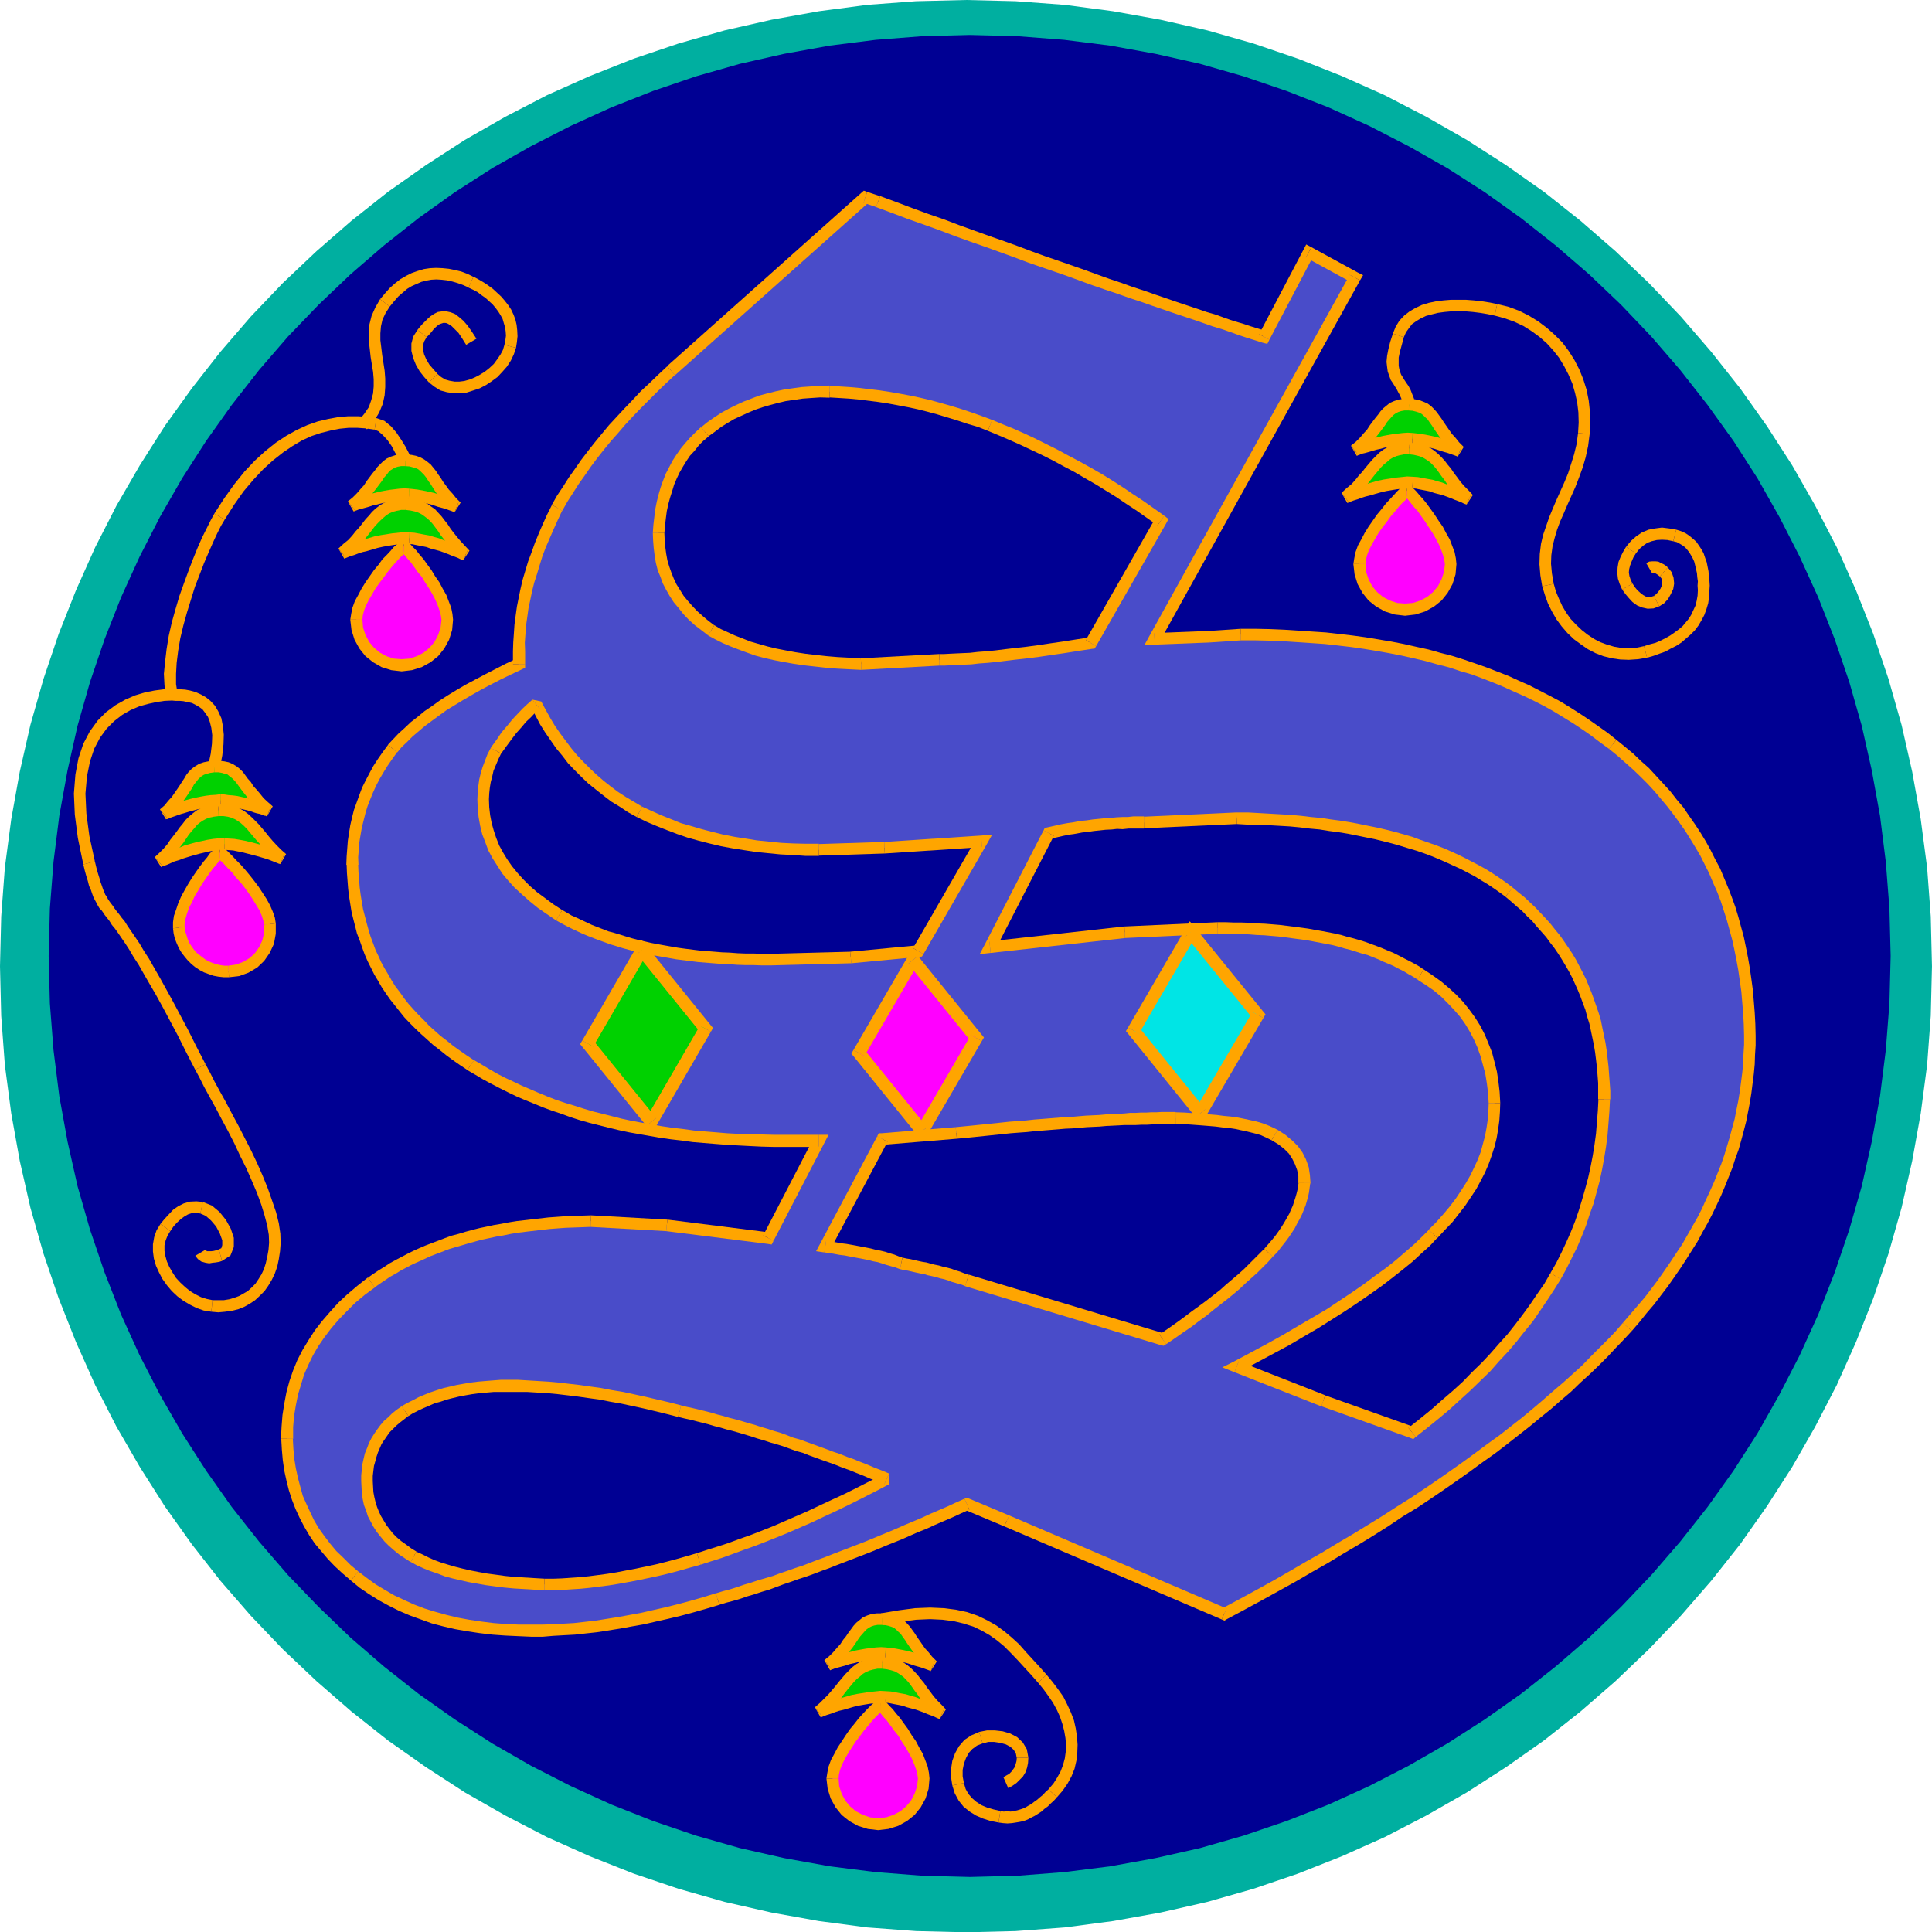 <svg xmlns="http://www.w3.org/2000/svg" width="6.354in" height="610.08" fill-rule="evenodd" stroke-linecap="round" preserveAspectRatio="none" viewBox="0 0 6354 6355"><style>.pen1{stroke:none}.brush3{fill:#000093}.brush4{fill:#f0f}.brush5{fill:orange}.brush6{fill:#00d100}</style><path d="m0 3178 4-164 12-161 21-159 28-156 35-154 43-151 50-148 57-144 63-141 70-137 77-133 82-129 89-124 94-120 100-116 105-110 111-105 115-100 120-95 125-88 128-83 133-76 137-71 141-63 144-57 148-50 151-43 154-35 156-28 159-21 161-12 164-4 163 4 162 12 159 21 156 28 154 35 151 43 147 50 144 57 141 63 137 71 133 76 129 83 125 88 120 95 115 100 110 105 105 110 100 116 95 120 88 124 83 129 76 133 71 137 63 141 57 144 50 148 43 151 35 154 28 156 21 159 12 161 4 164-4 163-12 162-21 159-28 156-35 154-43 151-50 147-57 144-63 141-71 137-76 133-83 129-88 125-95 120-100 115-105 110-110 105-115 100-120 95-125 88-129 83-133 76-137 71-141 63-144 57-147 50-151 43-154 35-156 28-159 21-162 12-163 4-164-4-161-12-159-21-156-28-154-35-151-43-148-50-144-57-141-63-137-71-133-76-128-83-125-88-120-95-115-100-111-105-105-110-100-115-94-120-89-125-82-129-77-133-70-137-63-141-57-144-50-147-43-151-35-154-28-156-21-159-12-162-4-163z" class="pen1" style="fill:#00afa0"/><path d="m160 3144 4-156 12-154 19-151 27-149 33-147 41-144 48-141 54-137 61-134 67-131 73-127 79-123 84-118 90-115 95-110 101-105 105-100 110-95 114-90 119-85 123-79 127-72 131-67 134-61 137-54 141-48 144-41 146-33 150-27 151-19 154-12 156-4 156 4 154 12 151 19 149 27 147 33 143 41 141 48 138 54 134 61 130 67 127 72 123 79 119 85 114 90 110 95 105 100 100 105 95 110 90 115 85 118 79 123 72 127 67 131 61 134 54 137 48 141 41 144 33 147 27 149 19 151 12 154 4 156-4 156-12 154-19 151-27 149-33 147-41 143-48 141-54 138-61 134-67 130-72 127-79 123-85 119-90 114-95 110-100 105-105 101-110 95-114 90-119 84-123 79-127 73-130 67-134 61-138 54-141 48-143 41-147 33-149 27-151 19-154 12-156 4-156-4-154-12-151-19-150-27-146-33-144-41-141-48-137-54-134-61-131-67-127-73-123-79-119-84-114-90-110-95-105-101-101-105-95-110-90-114-84-119-79-123-73-127-67-130-61-134-54-138-48-141-41-143-33-147-27-149-19-151-12-154-4-156z" class="pen1 brush3"/><path d="m4471 1855 2-16 4-18 7-19 10-19 11-20 12-20 14-20 14-19 14-18 14-17 13-15 12-13 11-11 8-8 6-6 4-2 3 2 6 5 8 8 9 11 11 13 13 15 12 17 13 18 13 20 13 19 11 20 11 20 8 20 7 19 4 18 2 16-3 30-9 28-14 26-18 22-22 18-26 14-28 9-30 3-30-3-28-9-26-14-22-18-18-22-14-26-9-28-3-30z" class="pen1 brush4"/><path fill-rule="nonzero" d="M4627 1595h-3l-13 6-8 7-8 8-11 12-12 13-14 15-14 18-15 18-14 20-14 20-13 21-11 21-11 20-8 22-4 20-3 19h40l1-13 4-16 6-16 9-18 11-19 11-19 14-20 14-18 13-18 14-16 12-15 12-13 11-10 8-8 4-5-5 2h-3v-38h-3z" class="pen1 brush5"/><path fill-rule="nonzero" d="m4790 1855-2-19-4-20-8-21-8-21-12-21-11-21-14-20-13-20-13-18-13-18-13-16-11-12-10-12-9-9-7-6-15-6v38l-9-2 5 4 7 7 8 10 11 14 13 14 11 16 13 18 13 20 12 18 11 19 10 19 8 19 6 17 4 16 2 13zm-169 170 34-4 32-10 29-16 25-20 20-25 16-29 10-32 3-34h-38l-3 26-8 24-12 23-16 19-19 16-23 12-24 8-26 2zm-170-170 4 34 10 32 16 29 20 25 25 20 29 16 32 10 34 4v-40l-26-2-24-8-23-12-19-16-16-19-12-23-8-24-2-26z" class="pen1 brush5"/><path d="M4646 1587h-17l-18 1-19 2-18 3-19 3-18 4-18 5-17 5-16 4-15 5-13 5-12 4-9 3-7 3-4 1-2 1 17-15 16-14 14-15 12-14 12-14 11-14 11-13 10-12 11-11 11-10 11-9 12-7 14-6 14-4 17-3h18l18 2 15 3 15 5 12 6 12 8 10 8 10 10 10 11 9 12 10 13 10 14 10 14 12 15 13 15 14 15 16 16-1-1-4-1-6-3-7-3-10-4-11-4-12-5-13-5-15-5-15-5-15-4-15-5-16-3-16-3-15-3-14-1z" class="pen1 brush6"/><path fill-rule="nonzero" d="m4412 1621 19 33h1l5-2 7-3 8-3 13-4 13-5 13-4 16-4 17-5 18-5 17-4 18-3 18-3 18-2h17l15-1 2-38-19-1-19 2-20 2-18 3-20 3-19 4-18 5-17 5-16 4-17 6-13 5-11 4-10 3-7 3h-3l-3 2 19 33z" class="pen1 brush5"/><path fill-rule="nonzero" d="M4636 1456h-21l-19 3-17 5-16 7-14 8-13 10-11 11-12 12-11 13-11 13-11 14-12 13-11 14-13 14-16 13-16 15 24 30 18-15 16-15 15-16 13-14 12-15 11-14 11-13 9-11 10-10 11-9 9-8 10-6 12-5 11-3 15-3h15z" class="pen1 brush5"/><path fill-rule="nonzero" d="m4823 1660 21-32-15-16-14-14-12-14-11-15-10-13-10-15-11-13-9-12-11-12-11-11-12-10-13-9-15-7-17-6-17-3-20-2-2 38 16 2 13 3 13 4 9 5 11 7 8 6 9 9 9 10 9 12 9 13 10 13 10 15 13 15 14 16 14 16 17 16 21-32z" class="pen1 brush5"/><path fill-rule="nonzero" d="m4645 1606 12 1 14 3 16 3 15 3 14 5 15 4 15 4 14 5 13 5 12 5 11 4 10 4 6 3 7 3 4 1v1l16-36-2-1-4-1-5-3-8-3-10-4-11-4-12-5-13-5-16-5-15-6-15-4-16-5-17-3-16-3-16-3-16-1z" class="pen1 brush5"/><path d="M4645 1443h-30l-16 2-16 2-16 3-16 3-15 4-14 3-14 4-13 4-11 3-10 3-8 3-6 2-4 2h-1l17-14 15-15 13-14 11-13 10-14 9-12 9-12 8-11 8-10 8-9 9-8 9-7 11-5 12-4 14-2h16l15 1 14 3 11 4 11 5 9 7 8 8 8 8 7 10 8 11 7 11 9 13 9 13 10 14 12 14 13 15 16 16-4-2-12-4-17-6-21-7-25-8-26-6-26-5-25-3z" class="pen1 brush6"/><path fill-rule="nonzero" d="m4443 1466 19 33h1l4-2 6-2 7-3 9-2 11-3 13-4 14-4 14-3 14-4 16-3 15-3 15-2 15-2 14 1 14-1 2-38-16-1-16 1-17 2-17 2-17 3-16 3-16 4-14 3-14 4-13 4-11 3-11 4-9 3-6 2-4 2h-1l19 33z" class="pen1 brush5"/><path fill-rule="nonzero" d="M4635 1312h-18l-17 2-15 5-14 6-11 9-11 9-9 10-8 11-9 11-9 12-9 12-9 14-11 12-12 14-14 14-16 13 24 30 18-15 16-16 14-14 11-14 11-14 9-12 9-12 7-11 8-9 7-8 7-7 7-5 8-4 9-3 11-2h14z" class="pen1 brush5"/><path fill-rule="nonzero" d="m4794 1502 20-32-15-15-12-15-12-13-9-13-9-13-9-13-7-11-8-11-8-11-9-10-9-9-12-9-14-6-13-5-16-3-17-1-2 38 13 1 12 3 9 3 8 4 6 5 7 7 7 6 6 9 8 11 7 11 9 13 9 13 11 15 12 15 14 15 17 17 20-32z" class="pen1 brush5"/><path fill-rule="nonzero" d="m4644 1462 23 3 25 5 25 6 24 8 21 6 17 6 11 4 4 2 14-36-4-2-13-4-17-6-21-8-26-8-27-6-27-5-27-3zM1250 984l-16 28-12 27-7 28-2 27v27l3 26 3 27 4 25 4 24 2 24v24l-2 23-6 22-8 23-15 22-19 23 28 28 23-27 17-28 12-29 6-28 2-27v-28l-2-26-4-26-4-25-3-25-3-24v-23l2-23 5-22 10-21 14-22z" class="pen1 brush5"/><path fill-rule="nonzero" d="m1557 910 1 1-20-10-21-8-21-5-20-4-20-2-21-1-21 1-20 3-20 6-20 7-18 9-19 11-18 14-17 15-16 18-16 19 32 24 14-17 14-16 15-13 14-12 15-9 16-7 16-7 16-4 16-3 17-1 17 1 18 2 18 4 17 5 17 6 18 8 1 1z" class="pen1 brush5"/><path fill-rule="nonzero" d="m1697 1144 3-19 2-19-1-20-2-18-4-17-6-16-8-17-10-15-11-14-12-14-13-12-14-13-15-11-15-10-17-10-17-9-16 36 15 7 15 8 13 10 13 9 12 11 11 10 10 12 9 12 8 13 6 11 4 14 4 13 2 14 1 14-2 15-3 15z" class="pen1 brush5"/><path fill-rule="nonzero" d="m1411 1258 18 14 19 12 22 6 21 3h22l22-2 22-7 21-7 21-11 18-12 19-14 16-17 15-17 13-20 10-21 7-21-38-10-5 17-8 15-11 16-11 15-14 13-15 12-16 10-17 9-17 7-18 5-16 2h-16l-17-3-14-4-13-8-12-10z" class="pen1 brush5"/><path fill-rule="nonzero" d="m1373 1085-14 22-6 23v24l6 24 9 22 12 21 15 19 16 18 28-28-14-16-13-15-10-17-7-16-4-16v-14l4-13 8-14z" class="pen1 brush5"/><path fill-rule="nonzero" d="m1567 1114-15-23-14-20-14-16-14-12-13-10-15-6-14-3h-14l-14 2-12 6-12 8-9 8-9 9-9 9-8 9-8 10 30 24 8-8 8-9 7-9 7-7 7-6 6-4 6-2 6-2h6l6 1 7 4 9 6 10 10 12 12 12 18 13 21z" class="pen1 brush5"/><path d="M588 3051v-16l3-18 6-19 7-20 10-21 10-20 12-20 12-20 13-19 12-17 12-16 11-13 9-12 8-8 6-6 4-2 3 2 6 5 9 8 10 10 12 13 14 14 14 17 15 17 15 19 14 19 13 20 12 19 11 19 8 19 6 18 3 16v30l-6 29-12 26-16 23-20 19-25 15-27 10-30 4h-15l-16-2-14-3-15-5-13-5-13-7-13-9-11-9-11-10-9-11-9-12-8-13-6-14-5-14-4-15-2-15z" class="pen1 brush4"/><path fill-rule="nonzero" d="M723 2785h-3l-13 6-8 7-9 9-9 13-11 13-13 17-12 17-13 19-13 21-12 21-11 20-10 23-7 21-7 20-3 21v20l38-4v-12l3-15 5-18 7-19 10-19 9-20 12-19 11-19 13-19 12-17 11-15 11-13 9-11 7-7 4-5-5 2h-3z" class="pen1 brush5"/><path fill-rule="nonzero" d="m907 3037-3-19-7-20-9-21-11-20-13-20-13-20-15-20-15-19-15-18-15-17-14-14-12-13-11-11-9-9-7-5-15-6v38l-9-2 5 5 9 7 9 9 12 13 14 14 13 17 15 16 15 19 13 18 13 20 11 18 11 18 7 17 5 16 3 13z" class="pen1 brush5"/><path fill-rule="nonzero" d="m753 3214 34-4 30-11 29-17 23-22 18-26 14-30 6-33v-34l-38 4v26l-6 25-10 22-14 20-17 16-21 13-24 9-26 4z" class="pen1 brush5"/><path fill-rule="nonzero" d="m569 3053 2 17 4 17 6 15 7 16 9 15 10 13 10 12 12 12 12 10 15 10 15 8 14 5 17 6 16 3 18 2h17l-2-38h-13l-14-2-12-3-13-4-12-5-11-6-11-8-10-8-10-8-8-10-8-11-7-11-5-12-4-13-4-13-2-13z" class="pen1 brush5"/><path d="M739 2776h-17l-18 2-18 3-18 4-18 4-18 5-18 5-16 6-16 5-15 5-12 5-11 5-10 4-6 2-5 2-1 1 16-15 14-15 13-15 11-15 11-14 10-14 9-13 10-12 9-11 10-11 11-9 11-8 13-7 14-5 16-3 18-2h18l17 2 14 4 14 6 12 7 11 8 11 10 11 11 10 11 11 13 11 13 12 14 12 15 14 15 16 15 17 15-1-1-4-1-6-2-8-3-10-4-11-4-13-4-13-5-15-4-15-4-16-4-16-4-16-3-16-3-15-1-15-1z" class="pen1 brush6"/><path fill-rule="nonzero" d="m509 2819 21 33 2-2 3-1 6-2 11-4 11-5 11-5 14-4 16-6 16-5 17-5 18-5 17-4 18-4 17-3 16-2 16 1v-40l-18 1-20 2-19 3-18 4-19 4-18 5-19 5-16 7-16 4-16 6-13 5-11 5-9 4-6 2-7 3 21 33z" class="pen1 brush5"/><path fill-rule="nonzero" d="m717 2646-20 2-18 3-17 6-15 8-13 10-12 10-12 12-9 12-10 12-10 14-10 13-11 14-10 15-12 14-14 14-15 14 26 30 17-16 14-16 14-16 12-15 11-14 10-15 8-12 10-12 9-10 8-10 10-8 9-6 11-6 11-4 14-3 16-2z" class="pen1 brush5"/><path fill-rule="nonzero" d="m922 2842 19-33-16-14-15-15-13-14-12-14-12-15-11-13-11-13-11-11-12-12-12-11-12-9-14-8-16-7-17-5-20-2h-20l2 38h16l14 2 11 3 12 5 10 6 10 7 10 9 10 10 9 11 11 13 11 13 12 13 12 16 15 16 17 15 18 16 19-33z" class="pen1 brush5"/><path fill-rule="nonzero" d="M739 2796v-1l14 1 14 1 14 3 16 3 15 4 16 4 15 4 14 4 13 4 13 4 10 4 10 4 8 3 7 3h3l1 1 14-36-1-1-5-2-5-1-8-3-10-4-12-4-13-4-13-6-16-4-15-4-16-4-17-4-16-3-18-3-16-1-16-1v-1z" class="pen1 brush5"/><path d="m725 2632-14 1-16 1-15 2-16 3-15 3-16 4-15 4-14 4-14 5-12 4-11 4-9 3-8 3-6 2-4 1-1 1 16-15 13-15 12-14 10-14 9-13 8-12 8-12 7-12 7-10 7-9 8-8 9-7 10-6 12-4 13-3 16-2h16l14 2 12 3 11 4 10 7 9 7 8 8 8 10 8 11 9 11 9 13 11 13 11 13 13 15 15 14 17 15h-1l-3-2-5-1-7-2-8-3-10-3-10-3-12-4-12-3-13-3-14-3-13-3-13-2-14-1-13-2h-12z" class="pen1 brush6"/><path fill-rule="nonzero" d="m526 2662 20 33 1-1h3l7-3 7-3 9-3 11-4 12-4 14-4 13-4 15-4 15-4 15-3 15-3 14-2 15-1h13v-40l-15 2-17 1-16 2-17 3-15 3-17 4-15 4-15 4-14 6-12 4-11 4-9 3-9 3-5 1-5 2-1 1 20 33z" class="pen1 brush5"/><path fill-rule="nonzero" d="m703 2502-18 2-15 3-15 5-13 8-11 8-10 10-8 10-7 12-8 12-7 11-8 12-9 13-9 13-12 13-12 15-15 13 26 30 17-17 14-15 12-15 11-15 9-13 8-12 9-13 6-12 7-8 6-8 6-6 7-6 7-4 9-3 11-3 14-2z" class="pen1 brush5"/><path fill-rule="nonzero" d="m878 2685 19-33-16-14-14-13-12-15-11-13-11-12-8-13-10-11-8-11-8-11-10-10-10-8-13-8-14-6-14-3-17-2h-18l2 38h14l11 2 10 3 8 2 7 6 8 6 6 6 8 9 8 11 8 11 10 13 11 14 11 13 14 15 16 15 18 16 19-33z" class="pen1 brush5"/><path fill-rule="nonzero" d="m725 2652 10-1 13 2 14 1 11 2 13 3 14 3 13 3 11 3 11 4 10 3 10 2 8 3 8 3h3l1 1 3 1 14-36 1 1-5-3-7-2-6-1-8-3-10-4-10-3-13-4-13-3-13-3-14-3-13-3-15-2-14-1-13-2-14-1z" class="pen1 brush5"/><path d="m1172 2038 2-16 4-18 7-19 10-19 11-20 12-20 14-20 14-19 14-18 13-17 14-15 12-13 10-11 9-8 6-6 4-2 3 2 5 5 8 8 10 11 11 13 12 15 12 17 14 18 12 20 13 19 11 20 11 20 8 20 7 19 4 18 2 16-3 30-9 28-14 26-18 22-22 18-26 14-28 9-30 3-30-3-28-9-25-14-22-18-18-22-14-26-9-28-3-30z" class="pen1 brush4"/><path fill-rule="nonzero" d="M1328 1778h-3l-13 6-7 7-10 8-10 12-12 13-15 15-13 18-15 18-14 20-14 20-13 21-11 21-11 20-8 22-4 20-3 19h40l1-13 4-16 6-16 9-18 11-19 11-19 14-20 14-18 13-18 13-16 13-15 12-13 10-10 8-8 5-5-5 2h-3z" class="pen1 brush5"/><path fill-rule="nonzero" d="m1490 2038-2-19-4-20-8-21-8-21-12-21-11-21-14-20-12-20-14-19-12-17-13-15-11-14-11-11-8-9-6-6-16-6v38l-10-2 4 4 8 7 9 11 11 12 11 15 12 17 14 17 12 20 12 18 11 19 10 19 8 19 6 17 4 16 2 13zm-169 170 34-4 32-10 29-16 25-20 20-25 16-29 10-32 3-34h-38l-3 26-8 24-12 23-16 19-19 16-23 12-24 8-26 2zm-169-170 4 34 10 32 16 29 20 25 25 20 28 16 32 10 34 4v-40l-26-2-24-8-22-12-19-16-16-19-12-23-8-24-2-26z" class="pen1 brush5"/><path d="M1346 1770h-17l-18 1-18 2-19 3-18 3-19 4-17 5-17 5-17 4-14 5-13 5-12 4-9 3-7 3-4 1-2 1 17-15 16-14 14-15 12-14 12-14 11-14 10-13 11-12 10-11 11-10 11-9 12-7 14-6 14-4 17-3h18l18 2 16 3 14 5 13 6 11 8 11 8 10 10 10 11 9 12 10 13 9 14 11 14 12 15 12 15 14 15 16 16-1-1-4-1-6-3-7-3-10-4-11-4-12-5-13-5-15-5-15-5-15-4-15-5-16-3-16-3-15-3-14-1z" class="pen1 brush6"/><path fill-rule="nonzero" d="m1113 1804 19 33h1l5-2 7-3 8-3 13-4 13-5 12-4 17-4 17-5 17-5 18-4 17-3 19-3 17-2h17l15-1 2-38-19-1-19 2-19 2-19 3-19 3-20 4-17 5-17 5-17 4-16 6-13 5-11 4-10 3-7 3h-3l-3 2 19 33z" class="pen1 brush5"/><path fill-rule="nonzero" d="M1336 1639h-21l-19 3-17 5-16 7-14 8-13 10-12 11-10 12-12 13-10 13-11 14-12 13-11 14-13 14-16 13-16 15 24 30 18-15 16-15 15-16 13-14 12-15 11-14 10-13 10-11 10-10 10-9 9-8 10-6 12-5 11-3 15-3h15z" class="pen1 brush5"/><path fill-rule="nonzero" d="m1523 1843 21-32-15-16-13-14-12-14-12-15-10-13-9-14-11-14-9-12-11-12-11-12-13-9-12-9-16-7-16-6-18-3-20-2-2 38 16 2 14 3 12 4 10 5 10 7 9 7 9 8 9 10 9 12 9 12 9 14 12 15 12 15 12 16 15 16 17 16 21-32z" class="pen1 brush5"/><path fill-rule="nonzero" d="m1345 1789 12 1 14 3 16 3 15 3 14 5 15 4 15 4 14 5 13 5 12 5 11 4 10 4 6 3 7 3 4 1v1l16-36-2-1-4-1-5-3-8-3-10-4-11-4-12-5-13-5-16-5-15-6-15-4-16-5-17-3-16-3-16-3-16-1z" class="pen1 brush5"/><path d="M1345 1626h-30l-15 2-16 2-16 3-16 3-15 4-15 3-13 4-13 4-11 3-10 3-8 3-6 2-4 2h-1l17-14 15-15 13-14 11-13 10-14 9-12 9-12 8-11 8-10 8-9 8-8 10-7 10-5 12-4 14-2h16l16 1 13 3 12 4 10 5 9 7 9 8 7 8 8 10 7 11 8 11 8 13 9 13 11 14 12 14 13 15 16 16-4-2-12-4-17-6-22-7-25-8-26-6-26-5-25-3z" class="pen1 brush6"/><path fill-rule="nonzero" d="m1144 1649 19 33h1l4-2 6-2 7-3 9-2 11-3 14-4 12-4 14-3 15-4 16-3 15-3 15-2 14-2 15 1 13-1 2-38-15-1-17 1-16 2-17 2-17 3-16 3-15 4-16 3-14 4-12 4-11 3-11 4-9 3-6 2-4 2h-1l19 33z" class="pen1 brush5"/><path fill-rule="nonzero" d="M1335 1495h-18l-17 2-15 5-13 6-12 9-10 10-9 9-8 11-9 11-9 12-9 12-9 14-11 12-12 14-14 14-16 13 24 30 18-15 16-16 14-14 11-14 11-14 9-12 9-12 7-11 8-9 7-9 6-6 8-5 7-4 9-3 11-2h14z" class="pen1 brush5"/><path fill-rule="nonzero" d="m1495 1685 20-32-15-15-12-15-12-13-10-14-9-12-8-13-8-11-7-11-9-11-8-10-11-9-11-8-13-7-14-5-15-3-18-1-2 38 14 1 11 3 10 3 7 3 7 6 7 7 6 6 7 9 7 11 8 11 8 13 9 14 12 14 12 15 14 15 17 17 20-32z" class="pen1 brush5"/><path fill-rule="nonzero" d="m1344 1645 23 3 25 5 25 6 24 8 22 6 17 6 11 4 4 2 14-36-4-2-13-4-17-6-22-8-26-8-27-6-27-5-27-3zm-779 659h1l11 1h14l12 1 14 3 14 3 12 6 12 7 11 8 9 12 9 13 6 16 5 20 3 24-1 28-4 33-8 37 38 10 8-41 4-37 1-32-3-28-5-26-10-22-11-19-15-16-15-12-16-9-18-8-18-5-16-3-16-1-14-2-15 1h1z" class="pen1 brush5"/><path fill-rule="nonzero" d="m312 2833-18-83-10-75-3-65 5-57 10-49 14-42 19-36 22-30 24-24 27-21 28-16 28-12 29-8 27-6 27-4 24-1v-38l-28 1-29 4-31 6-33 10-32 14-32 18-31 23-28 28-26 36-21 40-16 48-10 53-5 63 3 69 10 77 18 87z" class="pen1 brush5"/><path fill-rule="nonzero" d="m676 3500-30-58-27-54-26-49-24-45-22-40-21-38-19-33-17-30-17-26-14-24-15-22-13-19-11-16-10-16-10-12-8-11-9-11-6-8-6-9-7-9-5-7-4-6-4-8-5-7-3-8-4-9-4-12-4-11-4-14-5-16-5-18-5-21-38 10 5 21 5 18 5 16 4 16 6 13 4 12 4 11 5 10 5 9 4 8 6 10 7 7 5 7 6 9 8 10 7 9 8 13 10 12 10 14 11 16 13 19 13 20 14 24 17 26 17 30 19 33 21 36 22 40 24 45 26 49 27 54 30 58z" class="pen1 brush5"/><path fill-rule="nonzero" d="m923 4089-1-32-5-34-9-36-13-38-14-40-17-42-18-41-20-42-21-41-21-41-21-39-20-38-20-36-18-33-15-30-14-26-34 18 14 26 15 30 18 33 20 36 20 38 21 39 21 41 19 41 20 40 18 41 17 40 14 38 11 36 9 34 5 30 1 26z" class="pen1 brush5"/><path fill-rule="nonzero" d="m695 4314 23 2 22-2 22-3 21-5 20-8 18-10 18-12 15-14 16-16 12-17 12-20 10-21 8-23 5-24 4-26 2-26-38-2-2 24-4 22-5 22-6 19-8 17-10 16-10 15-12 12-13 12-14 8-14 8-16 6-17 5-18 3h-37z" class="pen1 brush5"/><path fill-rule="nonzero" d="m528 4025-13 21-8 23-4 23v24l3 23 7 24 10 22 11 21 15 21 16 19 18 17 20 15 22 13 22 11 23 8 25 4 4-38-19-4-19-6-18-9-18-11-16-13-16-15-14-15-11-17-11-19-8-18-5-18-3-17v-18l4-17 6-15 9-15z" class="pen1 brush5"/><path fill-rule="nonzero" d="m667 3953-21-2-22 1-20 6-18 9-17 12-14 15-14 15-13 16 32 24 11-16 12-13 12-11 11-8 12-7 12-4 14-1 15 2z" class="pen1 brush5"/><path fill-rule="nonzero" d="m730 4147 28-18 11-28v-30l-10-30-16-29-21-26-25-21-30-12-8 38 18 8 17 15 17 20 12 23 8 22v16l-3 10-8 4z" class="pen1 brush5"/><path fill-rule="nonzero" d="m642 4130 9 11 11 8 14 4 12 2 11-2 10-1 12-2 9-3-10-38-9 3-8 2-8 1h-15l-1-2-3-3zm63-2441-12 22-13 26-15 30-15 34-15 37-15 39-15 41-15 42-13 44-12 43-10 44-7 43-5 42-4 40 2 38 5 35 38-8-5-31v-34l2-36 5-40 7-41 10-42 12-43 13-42 13-42 15-39 15-39 15-35 15-34 13-28 13-26 12-20z" class="pen1 brush5"/><path fill-rule="nonzero" d="m1238 1375-30-4-31-2h-32l-34 3-32 6-34 8-34 12-35 16-34 19-35 23-35 28-34 31-34 36-33 41-33 46-33 51 34 20 31-49 31-44 33-39 32-34 32-29 33-26 31-21 32-19 31-14 30-10 32-8 30-6 30-3h28l29 2 28 4z" class="pen1 brush5"/><path fill-rule="nonzero" d="m1352 1506-2-5-7-14-10-19-13-21-16-24-18-21-22-18-26-9-6 38 12 5 14 12 16 17 14 20 11 21 10 17 5 12 2 5z" class="pen1 brush5"/><path d="m3180 4947-29 13-28 13-28 12-28 12-28 13-27 11-28 12-27 12-27 11-27 11-26 11-27 11-26 10-26 10-26 10-26 10-25 10-25 9-26 10-24 9-25 8-25 9-24 8-24 9-24 8-24 7-24 8-24 7-23 8-23 7-23 6-23 7-43 13-42 12-41 11-41 10-40 9-39 9-39 7-38 7-38 6-38 6-36 4-36 4-36 2-35 2-35 2h-34l-44-1-43-2-41-3-41-5-40-6-39-7-38-9-37-10-36-12-35-13-34-15-33-16-32-18-31-19-30-21-29-23-26-22-25-24-23-23-21-25-20-25-18-26-16-27-14-28-13-28-12-29-9-30-8-31-7-32-5-33-3-33-2-35 1-39 3-37 6-37 7-36 10-35 11-34 14-33 16-32 19-32 20-30 23-30 25-29 27-29 29-28 32-27 34-26 17-12 18-12 17-11 18-11 19-11 19-10 19-10 19-9 20-9 20-9 21-8 21-8 21-8 21-7 22-6 23-7 22-6 23-6 24-5 23-5 24-4 25-5 25-4 25-3 26-3 26-3 26-3 27-2 27-2 28-1 28-1 28-1 250 14 334 42 166-320h-150l-39-1-39-1-38-2-37-2-37-3-37-3-36-3-36-5-35-4-35-5-34-6-34-6-33-6-33-7-32-8-32-8-32-8-31-9-31-10-30-10-30-10-29-11-29-12-29-12-28-12-27-13-27-13-27-14-27-15-25-15-26-15-24-16-23-16-22-16-21-17-21-16-20-18-19-17-18-18-18-18-17-18-16-19-15-19-15-20-14-19-13-20-12-21-12-20-11-21-10-21-10-22-8-22-8-22-8-23-6-23-6-23-6-24-4-24-4-25-3-24-2-26-2-25-1-26v-26l2-25 2-26 4-25 4-24 6-25 6-24 8-24 9-24 9-23 11-23 12-23 13-23 14-22 16-23 16-22 16-18 18-18 19-18 20-18 21-17 23-18 24-17 25-18 27-17 28-17 29-17 31-17 32-17 33-17 34-17 36-17v-71l2-28 2-29 4-29 4-29 6-29 6-29 7-29 9-29 9-30 10-29 11-30 13-31 13-30 14-31 15-31 17-30 19-29 19-30 20-28 20-29 22-29 22-28 23-28 24-28 24-27 26-28 26-27 27-28 28-27 29-28 29-27 639-570 42 14 54 20 53 20 53 19 51 18 50 19 50 18 48 17 48 17 47 17 45 17 45 16 44 15 43 15 42 15 41 15 40 14 39 13 39 14 37 12 37 13 35 12 35 12 33 11 33 11 32 11 31 10 30 10 29 10 28 9 27 9 26 8 25 8 146-278 152 83-659 1188 180-7 104-7h48l47 1 47 2 46 3 45 3 45 3 44 5 43 5 43 6 42 7 41 7 41 8 40 9 40 9 39 11 39 10 37 12 38 12 36 13 36 14 35 14 35 16 34 15 34 17 33 17 33 18 31 19 32 20 30 20 30 21 30 22 29 22 27 22 27 23 26 24 25 23 24 25 23 25 22 25 21 26 21 26 19 27 19 27 18 28 17 28 16 28 15 30 15 29 13 31 13 30 12 31 11 32 10 32 9 33 9 33 7 33 7 35 6 34 5 35 5 36 3 36 3 36 2 37 1 38v31l-2 31-1 31-3 31-4 31-4 31-5 31-6 30-6 31-8 30-8 30-9 31-10 30-10 30-12 30-12 30-13 30-14 30-14 30-15 29-17 30-16 29-18 30-19 29-19 29-20 29-21 30-22 29-22 29-24 28-24 29-25 29-25 28-27 28-27 28-28 28-29 29-31 28-31 29-33 28-33 29-35 29-35 29-37 29-37 29-39 29-40 29-41 30-41 29-43 30-44 30-45 30-47 29-47 31-48 30-49 30-51 30-51 31-53 30-53 31-55 31-56 31-57 31-58 31-715-306-131-55z" class="pen1" style="fill:#494cc9"/><path fill-rule="nonzero" d="M2366 5278h-1l23-7 23-6 24-7 23-8 24-7 24-8 24-7 24-9 24-9 24-8 25-9 25-8 25-9 26-10 25-9 25-10 26-10 26-10 26-10 26-10 27-11 26-11 27-11 28-11 27-12 27-12 28-11 28-13 28-12 28-12 28-13 29-13-16-36-29 13-28 13-28 12-28 12-28 13-26 11-29 12-27 12-26 11-27 11-26 11-27 11-26 10-26 10-26 10-26 10-25 10-25 9-26 10-23 9-25 8-25 9-24 8-24 9-24 7-24 7-24 8-24 7-23 8-22 7-23 6-23 7h-1z" class="pen1 brush5"/><path fill-rule="nonzero" d="M1749 5383h35l35-3 35-2 37-2 36-4 37-4 38-6 38-6 38-7 40-7 39-9 40-9 42-10 41-11 42-12 44-13-12-38-42 13-42 12-41 11-40 10-40 9-39 9-38 7-38 7-38 6-38 6-35 4-36 4-35 2-35 2-35 1h-33zm-595-185 29 24 31 21 32 20 33 18 34 17 35 15 36 13 36 13 38 10 39 9 40 7 40 6 42 5 42 3 43 2 45 2v-40h-43l-43-2-40-3-40-5-40-6-38-7-37-9-36-10-36-11-34-13-33-15-32-15-31-18-30-18-29-21-29-22z" class="pen1 brush5"/><path fill-rule="nonzero" d="m924 4732 1 1 2 35 3 34 5 35 7 32 8 32 10 31 12 31 13 28 15 29 17 29 18 27 21 25 22 26 23 24 26 24 27 23 24-30-25-21-24-24-23-22-20-24-19-25-18-25-15-25-13-27-13-28-12-27-8-29-8-30-7-32-5-31-3-32-2-35 1 1z" class="pen1 brush5"/><path fill-rule="nonzero" d="M1210 4202h-1l-34 27-33 28-30 28-27 30-26 30-24 31-20 31-20 33-17 33-14 34-12 35-10 37-7 37-6 38-3 38-2 40h40v-38l3-36 6-36 7-35 10-33 10-33 14-32 15-31 18-31 20-29 22-29 24-28 27-28 28-28 31-26 34-25h-1z" class="pen1 brush5"/><path fill-rule="nonzero" d="M1944 3997h-1l-29 1-28 1-28 1-27 2-28 2-26 3-26 3-26 3-26 3-25 4-26 5-24 4-23 5-24 5-24 6-22 6-23 7-23 6-22 8-21 8-21 8-21 8-21 9-20 9-20 10-19 10-19 10-20 11-18 12-18 11-18 12-17 12 22 32 17-12 18-12 16-11 18-10 18-11 19-10 19-10 18-8 20-9 19-9 21-8 21-8 21-8 20-6 21-6 23-7 22-6 22-6 24-5 23-5 24-4 24-5 25-4 24-3 26-3 26-3 26-3 26-2 27-2 28-1 28-1 27-1h-1z" class="pen1 brush5"/><path fill-rule="nonzero" d="M2195 4011h-1l-250-14-2 38 250 14h-1z" class="pen1 brush5"/><path fill-rule="nonzero" d="m2510 4063 19-10-334-42-4 38 334 42 19-10-19 10 13 2 6-12z" class="pen1 brush5"/><path fill-rule="nonzero" d="m2693 3772-17-29-166 320 34 18 166-320-17-29 17 29 15-29h-32z" class="pen1 brush5"/><path fill-rule="nonzero" d="M2582 3772h111v-40h-111zm-1045-253 1 1 26 15 25 15 28 15 27 14 28 14 27 13 28 12 30 12 29 12 30 11 30 10 30 11 31 10 32 9 32 8 32 8 33 8 33 7 34 6 34 6 34 6 36 5 35 4 36 5 36 3 37 3 38 3 37 2 38 2 40 2 39 1h39v-40h-39l-39-1h-38l-38-2-37-2-36-3-37-3-36-3-36-5-35-4-34-5-34-6-34-6-32-6-33-7-31-8-32-8-32-8-30-9-31-10-30-9-30-10-28-11-29-12-28-12-28-12-27-13-26-12-27-14-26-15-25-15-26-15 1 1z" class="pen1 brush5"/><path fill-rule="nonzero" d="M1139 2844h1l1 27 2 26 2 26 3 25 4 25 4 25 6 25 6 23 6 24 9 23 8 23 8 22 10 23 11 22 11 22 12 20 12 21 14 21 14 20 16 20 15 19 16 20 18 19 18 18 19 18 19 17 21 19 21 16 21 17 23 17 23 16 24 16 22-32-24-16-23-16-21-15-21-17-21-16-19-17-19-17-17-18-18-18-16-17-16-18-15-19-14-20-14-18-12-19-12-21-12-20-11-20-9-20-10-21-8-22-8-21-7-23-6-22-6-23-6-23-4-23-4-25-3-23-2-26-2-24-1-25h1zm137-395v1l-17 23-16 23-15 23-13 24-12 23-12 24-9 24-9 25-9 25-6 24-6 26-4 25-4 26-2 26-2 26-1 27h40l-1-25 2-24 2-26 4-24 4-23 6-24 6-24 7-23 9-23 9-22 10-22 12-23 13-22 13-21 16-23 15-21v1z" class="pen1 brush5"/><path fill-rule="nonzero" d="m1687 2184 12-18-36 17-35 18-33 17-32 17-32 17-29 17-28 17-28 18-25 18-25 17-23 19-22 17-20 19-20 18-18 19-17 18 30 26 15-18 18-17 18-18 20-17 20-17 23-17 23-17 25-18 26-16 28-17 29-17 30-17 32-17 33-17 33-16 36-17 12-18-12 18 12-6v-12z" class="pen1 brush5"/><path fill-rule="nonzero" d="M1687 2142v42h40v-42zm128-482v1l-16 32-14 31-13 30-13 32-11 31-11 29-9 30-9 30-7 30-6 29-6 30-4 29-4 30-2 30-2 28-1 30h40l-1-28 2-28 2-28 4-28 4-29 6-28 6-29 7-28 9-28 9-30 9-29 11-29 13-30 13-30 14-31 14-30v1z" class="pen1 brush5"/><path fill-rule="nonzero" d="M2194 1204v1l-29 27-29 28-29 27-27 29-26 27-26 28-25 27-24 29-23 28-22 28-23 30-20 29-20 28-19 30-20 30-17 30 34 20 17-30 18-28 19-30 20-28 20-29 21-28 22-28 23-28 24-27 23-27 26-28 26-27 27-27 27-27 29-28 29-27v1z" class="pen1 brush5"/><path fill-rule="nonzero" d="m2852 631-19 3-639 570 26 30 639-570-19 3 12-36-11-4-8 7z" class="pen1 brush5"/><path fill-rule="nonzero" d="M2895 645h-1l-42-14-12 36 42 14h-1z" class="pen1 brush5"/><path fill-rule="nonzero" d="m4141 1099 23-10-25-8-26-8-27-9-28-8-29-10-30-11-31-9-32-11-33-11-33-11-35-12-35-12-37-13-37-12-39-14-39-13-39-14-41-15-43-15-43-15-44-15-44-16-45-17-47-17-49-17-47-17-50-18-50-19-52-18-52-19-53-20-54-20-14 36 54 20 53 20 54 19 50 18 50 19 50 18 49 17 47 17 47 17 45 17 46 16 44 15 43 15 41 15 41 15 41 14 39 13 39 14 37 12 37 13 35 12 35 12 33 11 33 11 32 11 31 11 30 9 29 10 28 10 27 9 26 8 25 8 23-10-23 10 16 4 7-14z" class="pen1 brush5"/><path fill-rule="nonzero" d="m4313 813-26 8-146 278 34 18 146-278-26 8 18-34-17-9-9 17z" class="pen1 brush5"/><path fill-rule="nonzero" d="m4473 922-8-26-152-83-18 34 152 83-8-26 34 18 10-17-18-9z" class="pen1 brush5"/><path fill-rule="nonzero" d="m3796 2082 18 28 659-1188-34-18-659 1188 18 28-18-28-16 29 34-1z" class="pen1 brush5"/><path fill-rule="nonzero" d="m3976 2075-180 7 2 38 180-7z" class="pen1 brush5"/><path fill-rule="nonzero" d="M4081 2068h-1l-104 7 2 38 104-7h-1z" class="pen1 brush5"/><path fill-rule="nonzero" d="m5316 2433-29-23-31-22-30-21-30-20-33-21-31-19-34-18-33-17-35-18-34-15-35-16-36-14-36-14-37-13-38-13-38-12-39-10-39-11-41-9-40-9-41-8-42-7-42-7-44-6-43-5-44-5-46-3-45-3-46-3-47-2-48-1h-48v38h48l46 1 47 2 46 3 45 3 44 3 44 5 43 5 42 6 42 7 40 7 41 8 40 9 39 9 39 11 39 10 36 12 38 11 35 13 36 14 34 14 35 16 34 15 33 16 33 17 32 18 31 19 31 19 30 20 30 21 29 22 29 21z" class="pen1 brush5"/><path fill-rule="nonzero" d="m5774 3406-1-39-2-37-3-37-3-36-5-37-5-35-6-35-7-35-7-34-9-33-9-33-10-33-12-33-12-31-13-31-13-31-16-30-15-30-16-29-17-28-19-29-19-27-19-28-22-26-21-27-23-25-23-25-24-26-26-23-26-25-28-23-27-22-24 30 27 22 26 23 26 23 24 23 24 24 23 25 21 25 21 25 20 26 19 26 19 27 17 27 17 28 16 27 15 30 14 28 13 31 13 29 12 31 10 31 10 31 9 33 9 33 7 32 7 35 6 33 5 35 5 35 3 36 3 35 2 37 1 37zm-407 971 25-29 24-30 24-28 22-29 23-30 21-30 20-29 19-29 19-30 19-30 16-30 17-30 15-29 15-31 14-30 13-31 12-30 12-30 10-31 11-30 9-32 8-30 8-31 6-31 6-31 5-31 4-32 4-31 3-32 1-31 2-31v-32h-38v30l-2 31-1 31-3 30-4 31-4 30-5 31-6 29-6 31-8 29-8 30-9 30-9 30-10 29-12 30-12 30-13 29-14 30-13 29-15 29-17 30-16 28-17 30-19 28-19 29-20 29-21 30-21 28-22 29-24 28-24 28-25 29z" class="pen1 brush5"/><path fill-rule="nonzero" d="m4018 5326 17-1 58-31 57-31 56-31 56-31 53-31 53-30 51-31 51-30 49-30 49-31 46-31 48-29 45-30 44-30 43-30 41-29 41-30 41-29 39-30 37-29 37-29 35-29 36-29 33-29 33-28 31-30 31-28 30-29 28-28 27-29 27-28 26-28-30-26-24 28-27 28-27 27-28 28-28 29-31 28-31 28-33 28-33 29-34 29-35 29-37 29-37 29-39 28-39 29-41 30-41 29-43 30-44 30-45 30-46 29-48 31-47 29-49 30-51 30-51 31-53 30-53 31-54 31-56 31-57 31-58 31 17-1-16 36 9 4 8-5z" class="pen1 brush5"/><path fill-rule="nonzero" d="m3303 5020 715 306 16-36-715-306z" class="pen1 brush5"/><path fill-rule="nonzero" d="M3188 4965h-16l131 55 16-36-131-55h-16 16l-8-3-8 3z" class="pen1 brush5"/><path d="m2738 5849 2-16 4-18 7-19 10-19 11-20 13-20 13-20 14-19 14-18 14-17 13-15 12-13 11-11 9-8 6-6 4-2 3 2 5 5 8 8 10 11 11 13 12 15 12 17 14 18 12 20 13 19 11 20 11 20 8 20 7 19 4 18 2 16-3 30-9 28-14 26-18 22-22 18-26 14-28 9-30 3-30-3-28-9-26-14-22-18-18-22-14-26-9-28-3-30z" class="pen1 brush4"/><path fill-rule="nonzero" d="M2895 5589h-3l-13 6-7 7-9 8-12 12-12 13-14 15-14 18-15 18-14 20-13 20-14 21-11 21-11 20-8 22-4 20-3 19h40l1-13 4-16 6-16 9-18 11-19 12-19 13-20 14-18 13-18 14-16 12-15 12-13 10-10 9-8 5-5-5 2h-3z" class="pen1 brush5"/><path fill-rule="nonzero" d="m3057 5849-2-19-4-20-8-21-8-21-12-21-11-21-14-20-12-20-14-19-12-17-13-15-11-14-11-11-8-9-6-6-16-6v38l-10-2 4 4 8 7 9 11 11 12 11 15 12 17 14 17 12 20 12 18 11 19 10 19 8 19 6 17 4 16 2 13zm-169 170 34-4 32-10 29-16 25-20 20-25 16-29 10-32 3-34h-38l-3 26-8 24-12 23-16 19-19 16-23 12-24 8-26 2zm-170-170 4 34 10 32 16 29 20 25 25 20 29 16 32 10 34 4v-40l-26-2-24-8-23-12-19-16-16-19-12-23-8-24-2-26z" class="pen1 brush5"/><path d="M2913 5581h-17l-18 1-18 2-19 3-18 3-19 4-17 5-17 5-17 4-14 5-13 5-12 4-9 3-7 3-4 1-2 1 17-15 15-14 14-15 13-14 11-14 11-14 11-13 10-12 11-11 11-10 11-9 12-7 14-6 14-4 17-3h18l18 2 15 3 15 5 12 6 12 8 10 8 10 10 10 11 9 12 10 13 10 14 10 14 12 15 13 15 14 15 16 16-1-1-4-1-6-3-7-3-10-4-11-4-12-5-13-5-15-5-15-5-15-4-15-5-16-3-16-3-15-3-14-1z" class="pen1 brush6"/><path fill-rule="nonzero" d="m2680 5615 19 33h1l5-2 7-3 8-3 13-4 13-5 12-4 17-4 17-5 17-5 18-4 17-3 19-3 17-2h17l15-1 2-38-19-1-19 2-19 2-19 3-19 3-20 4-17 5-17 5-17 4-16 6-13 5-11 4-10 3-7 3h-3l-3 2 19 33z" class="pen1 brush5"/><path fill-rule="nonzero" d="M2903 5450h-21l-19 3-17 5-16 7-14 8-13 10-11 11-12 12-11 13-11 13-11 14-11 13-12 14-14 14-14 14-16 14 24 30 18-16 16-14 14-16 14-14 11-15 11-14 11-13 9-11 10-10 11-9 9-8 10-6 12-5 11-3 15-3h15z" class="pen1 brush5"/><path fill-rule="nonzero" d="m3090 5654 21-32-15-16-14-14-12-14-11-15-10-13-10-15-11-13-9-12-11-12-11-11-12-10-13-9-15-7-17-6-17-3-20-2-2 38 16 2 13 3 13 4 9 5 11 7 8 6 9 9 9 10 9 12 9 13 10 13 10 15 13 15 14 16 14 16 17 16 21-32z" class="pen1 brush5"/><path fill-rule="nonzero" d="m2912 5600 12 1 14 3 16 3 15 3 14 5 15 4 15 4 14 5 13 5 12 5 11 4 10 4 6 3 7 3 4 1v1l16-36-2-1-4-1-5-3-8-3-10-4-11-4-12-5-13-5-16-5-15-6-15-4-16-5-17-3-16-3-16-3-16-1z" class="pen1 brush5"/><path d="M2912 5437h-30l-15 2-16 2-16 3-16 3-15 4-15 3-13 4-13 4-11 3-10 3-8 3-6 2-4 2h-1l17-14 15-15 13-14 11-13 10-14 9-12 8-12 8-11 8-10 8-9 9-8 9-7 11-5 12-4 14-2h16l15 1 14 3 11 4 11 5 9 7 8 8 8 8 7 10 8 11 7 11 9 13 9 13 10 14 12 14 13 15 16 16-4-2-12-4-17-6-21-7-25-8-26-6-26-5-25-3z" class="pen1 brush6"/><path fill-rule="nonzero" d="m2711 5460 19 33h1l4-2 6-2 7-3 9-2 11-3 14-4 12-4 14-3 15-4 16-3 15-3 15-2 14-2 15 1 13-1 2-38-15-1-17 1-16 2-17 2-17 3-16 3-15 4-16 3-14 4-12 4-11 3-11 4-9 3-6 2-4 2h-1l19 33z" class="pen1 brush5"/><path fill-rule="nonzero" d="M2902 5306h-18l-17 2-15 5-14 6-11 9-11 9-9 10-8 11-9 12-8 12-9 11-9 14-11 12-12 14-14 14-16 13 24 30 18-15 16-16 14-14 11-14 11-14 9-13 8-12 7-10 8-9 7-8 7-7 7-5 8-4 9-3 11-2h14z" class="pen1 brush5"/><path fill-rule="nonzero" d="m3061 5496 20-32-15-15-12-15-12-13-9-13-9-13-9-13-7-11-8-11-8-11-9-10-9-9-12-9-14-6-13-5-16-3-17-1-2 38 13 1 12 3 9 3 8 4 6 5 7 7 7 6 6 9 8 11 7 11 9 13 9 13 11 15 12 15 14 15 17 17 20-32z" class="pen1 brush5"/><path fill-rule="nonzero" d="m2911 5456 23 3 25 5 25 6 24 8 21 6 17 6 11 4 4 2 14-36-4-2-13-4-17-6-21-8-26-8-27-6-27-5-27-3zm531 52-23-26-23-25-22-24-22-25-24-22-25-21-26-19-30-17-31-15-35-12-37-8-40-5-45-2-50 2-53 7-59 10 8 38 57-10 51-7 46-2 41 2 38 5 33 8 31 10 27 13 26 15 24 17 23 19 22 22 22 23 22 24 23 25 23 26z" class="pen1 brush5"/><path fill-rule="nonzero" d="m3476 5911 19-22 16-23 13-24 10-25 6-26 3-26 1-27-2-26-4-27-6-27-10-26-12-26-13-26-17-24-18-24-20-24-28 26 18 22 16 22 15 22 13 24 10 22 8 24 6 23 4 23 2 22-1 23-3 22-6 22-8 21-11 20-12 19-17 20z" class="pen1 brush5"/><path fill-rule="nonzero" d="m3284 5994 15 2 14 1 15-1 13-2 12-2 14-3 13-5 11-6 12-6 11-7 11-7 10-9 11-8 10-10 10-9 10-11-28-26-10 9-8 9-10 8-9 8-10 7-9 7-9 5-10 6-9 4-9 3-10 3-10 2-11 2-11-1-12 1-11-2z" class="pen1 brush5"/><path fill-rule="nonzero" d="m3132 5872 8 26 13 24 16 20 20 16 21 13 23 10 25 8 26 5 6-38-22-5-21-6-19-8-17-11-14-12-12-14-9-16-6-20z" class="pen1 brush5"/><path fill-rule="nonzero" d="M3220 5696h1l-26 11-23 15-18 21-13 23-9 25-4 26v29l4 26 38-8-4-22v-21l4-20 7-19 9-17 12-13 15-11 18-7h1z" class="pen1 brush5"/><path fill-rule="nonzero" d="M3382 5781v-1l-5-27-13-22-19-18-23-12-24-7-26-3h-26l-26 5 12 38 18-5h20l20 3 18 5 15 8 11 10 7 12 3 15v-1z" class="pen1 brush5"/><path fill-rule="nonzero" d="m3316 5881 14-8 13-9 11-11 10-10 9-15 5-15 3-15 1-17h-38l-1 11-3 11-3 9-5 7-6 8-7 7-9 5-10 6z" class="pen1 brush5"/><path d="m3588 2115 230-403-34-24-34-24-35-23-34-23-35-22-34-21-35-20-35-20-36-19-35-19-36-18-35-17-36-17-36-16-36-15-36-15-34-13-34-11-33-11-33-10-34-10-33-9-33-8-33-7-32-6-33-6-33-5-33-4-32-4-33-3-32-2-33-2h-31l-30 2-29 2-28 4-28 4-27 6-27 7-25 7-25 9-25 10-24 11-23 11-23 13-22 14-22 16-21 16-18 16-16 16-15 18-15 17-13 19-12 19-11 20-10 20-9 22-7 21-7 23-6 23-5 24-3 24-3 25-2 26 1 24 2 24 3 23 4 23 6 22 8 21 8 21 10 20 12 20 12 19 15 18 15 18 17 18 19 17 20 16 21 16 23 13 23 11 25 11 26 10 26 10 28 9 29 8 30 7 31 6 33 6 33 5 35 4 36 4 37 3 38 2 40 2 257-14h17l18-1 21-1 22-1 25-1 26-3 28-2 30-3 32-4 34-4 36-4 38-5 40-6 42-6 44-7 46-7z" class="pen1 brush3"/><path fill-rule="nonzero" d="m3807 1728-6-26-230 403 34 20 230-403-6-26 6 26 8-15-14-11z" class="pen1 brush5"/><path fill-rule="nonzero" d="m3249 1417 36 15 35 15 36 16 36 17 34 16 36 18 35 19 36 19 34 20 35 20 34 21 34 21 34 23 35 23 34 24 34 24 22-32-34-24-34-24-35-23-34-23-36-23-34-21-35-20-36-20-36-19-35-19-36-18-36-18-36-17-36-16-37-15-36-15z" class="pen1 brush5"/><path fill-rule="nonzero" d="m2728 1308-1-1 33 2 32 2 32 3 32 4 32 4 33 5 32 6 32 6 33 7 32 8 33 9 33 10 33 10 33 11 34 10 33 13 14-36-35-13-34-12-33-11-33-10-35-10-33-9-34-8-33-7-32-6-34-6-33-5-34-4-32-4-34-3-32-2-33-2-1-1z" class="pen1 brush5"/><path fill-rule="nonzero" d="M2331 1435h-1l21-15 21-16 21-13 22-13 22-10 24-11 24-10 24-8 24-7 26-7 26-6 28-4 27-4 28-2 30-2 30 1v-40l-32 1-30 2-30 2-29 4-28 4-28 6-28 7-26 7-26 10-26 10-24 11-24 12-24 13-23 15-23 16-21 17h-1z" class="pen1 brush5"/><path fill-rule="nonzero" d="M2185 1753v1l2-25 3-25 3-23 5-23 6-22 7-22 6-20 9-21 9-19 11-19 11-18 12-18 15-16 14-18 15-15 18-15-26-30-18 17-17 17-16 18-15 18-14 20-13 20-11 21-11 21-9 23-8 22-7 24-6 24-5 25-3 25-3 25-2 27v1z" class="pen1 brush5"/><path fill-rule="nonzero" d="m2349 2056 1 1-20-15-19-16-18-16-16-17-15-17-14-17-11-18-12-19-9-19-8-20-7-20-6-20-4-22-3-22-2-23-1-23h-38l1 25 2 25 3 24 4 24 6 24 9 22 8 22 11 21 12 21 13 20 16 19 15 19 18 19 20 18 21 16 22 17 1 1z" class="pen1 brush5"/><path fill-rule="nonzero" d="M2831 2165h2l-40-2-38-2-36-3-36-4-34-4-33-5-32-6-31-6-29-7-28-8-28-8-25-10-26-10-24-11-22-10-22-13-20 34 24 13 24 12 26 11 26 10 27 10 28 10 30 8 31 7 31 6 34 6 33 5 36 4 36 4 38 3 38 2 40 2h2z" class="pen1 brush5"/><path fill-rule="nonzero" d="M3089 2151h-1l-257 14 2 38 257-14h-1z" class="pen1 brush5"/><path fill-rule="nonzero" d="m3571 2105 14-9-46 7-44 7-42 6-40 6-37 5-36 4-34 4-32 4-30 3-28 2-26 3-24 1-22 1-21 1-18 1h-16v38h18l18-1 21-1 22-1 26-1 26-3 28-2 30-3 32-4 34-4 36-4 39-5 40-6 42-6 44-7 46-7 14-9-14 9 9-1 5-8z" class="pen1 brush5"/><path d="m3256 3115 443-49 306-14h27l26 1h25l26 1 25 2 25 1 24 2 24 2 24 3 23 3 23 3 22 3 22 4 22 4 21 4 21 4 21 5 20 6 20 5 20 6 19 6 19 6 18 7 18 7 18 8 17 7 17 8 17 9 16 8 16 9 16 9 15 10 29 19 27 19 25 21 23 22 21 22 20 24 18 25 16 26 14 27 12 28 11 29 8 30 8 31 5 32 4 33 2 35-1 28-2 28-4 28-5 28-7 27-8 27-10 27-12 27-13 26-15 27-17 26-18 27-20 26-21 26-24 26-25 26-24 25-27 25-29 26-31 26-33 26-35 26-37 27-39 27-42 28-43 28-46 28-48 28-49 29-53 29-54 29-56 30 285 112 292 104 38-30 37-30 36-31 35-31 33-30 32-32 32-31 29-32 29-32 28-32 26-33 26-33 24-34 23-34 23-34 21-35 19-34 17-34 17-35 15-35 14-35 12-36 12-36 10-36 10-37 8-37 7-37 6-37 5-38 3-38 3-38 2-39v-27l-1-27-2-26-2-26-3-26-3-25-4-25-5-24-5-24-5-24-7-23-7-23-8-22-8-22-9-22-9-21-10-21-11-21-11-20-12-20-13-20-13-19-14-19-14-18-15-18-16-18-16-18-17-17-17-17-18-16-19-16-19-16-20-15-20-14-21-14-21-13-22-13-23-12-23-12-23-11-24-11-25-11-25-10-25-9-26-9-27-9-27-8-28-8-28-7-29-7-30-6-29-6-31-6-31-5-31-4-32-5-33-3-33-4-33-3-34-2-35-2-35-2-36-1-36-1-305 14h-34l-18 1-18 1h-19l-18 2-20 1-19 2-20 2-20 3-20 2-21 4-21 3-21 4-22 5-22 5-193 375z" class="pen1 brush3"/><path fill-rule="nonzero" d="M3698 3047h-1l-443 49 4 38 443-49h-1z" class="pen1 brush5"/><path fill-rule="nonzero" d="M4005 3033h-1l-306 14 2 38 306-14h-1z" class="pen1 brush5"/><path fill-rule="nonzero" d="m4682 3188 1 1-16-11-16-9-17-9-16-8-17-9-18-9-17-7-19-8-18-7-19-7-19-7-19-6-21-6-20-5-20-6-22-5-21-4-21-4-23-4-22-4-22-3-23-3-24-3-24-3-24-2-25-2-25-1-25-2-27-1h-25l-26-1h-27v38h27l26 1h25l25 1 25 2 25 1 23 2 24 2 24 3 22 3 23 3 22 3 22 4 21 4 21 4 21 4 20 5 20 6 20 5 19 6 19 6 19 5 17 7 18 7 17 8 17 7 16 7 17 9 16 8 15 9 16 9 14 9 1 1z" class="pen1 brush5"/><path fill-rule="nonzero" d="M4934 3628v-1l-2-36-4-34-5-33-8-32-8-31-12-30-12-29-15-29-17-27-19-26-20-25-22-23-24-22-26-22-28-20-30-20-20 34 28 18 26 18 24 20 22 22 20 21 20 23 17 24 15 25 13 25 12 27 10 28 8 29 8 30 5 31 4 32 2 34v-1z" class="pen1 brush5"/><path fill-rule="nonzero" d="M4727 4071v1l25-27 25-26 21-27 21-27 18-27 18-27 15-28 14-27 12-28 10-28 9-28 7-28 5-29 4-29 2-29 1-29h-38l-1 27-2 27-4 27-5 27-7 26-7 26-10 26-12 26-12 25-15 26-16 25-18 27-19 25-21 25-23 26-25 25v1z" class="pen1 brush5"/><path fill-rule="nonzero" d="m4074 4477 2 35 56-30 54-29 54-29 49-29 48-28 46-29 44-28 42-28 39-27 38-27 35-27 33-26 32-26 29-27 28-25 24-26-28-26-24 24-26 25-29 25-30 26-33 26-35 25-36 27-39 27-42 28-42 28-46 27-48 28-49 29-52 29-54 29-56 30 2 35-2-35-38 19 40 16z" class="pen1 brush5"/><path fill-rule="nonzero" d="M4358 4589h1l-285-112-14 36 285 112h1z" class="pen1 brush5"/><path fill-rule="nonzero" d="m4632 4696 18-3-292-104-12 36 292 104 18-3-18 3 10 4 8-7z" class="pen1 brush5"/><path fill-rule="nonzero" d="m5099 4187-20 35-23 33-23 34-24 33-25 33-26 33-28 31-28 32-29 31-32 31-31 32-33 30-35 30-35 31-37 30-38 30 24 30 38-30 37-30 37-31 35-32 33-30 33-32 32-31 29-33 30-32 28-33 26-33 27-33 24-35 23-34 23-35 22-35z" class="pen1 brush5"/><path fill-rule="nonzero" d="m5256 3615 1-1-2 39-3 37-3 38-5 37-6 37-7 36-8 36-10 37-10 35-11 36-12 35-14 35-15 34-16 34-17 34-19 33 34 20 19-35 17-34 18-36 15-36 14-35 12-37 13-36 10-37 10-37 8-38 7-38 6-37 5-39 3-38 3-39 2-39 1-1z" class="pen1 brush5"/><path fill-rule="nonzero" d="m4951 2949 19 16 18 16 18 15 16 17 17 16 15 18 16 18 15 17 13 18 14 18 13 19 12 19 12 20 11 19 11 21 9 20 9 20 9 22 8 22 8 21 6 23 7 22 5 23 5 24 5 24 4 24 3 24 3 26 2 25 2 26v53h40v-27l-2-28-2-26-2-27-3-26-3-26-4-26-5-24-5-24-5-25-7-24-8-23-8-23-8-22-9-22-9-22-11-22-11-21-11-21-12-20-14-21-13-19-14-20-15-18-15-19-16-18-17-18-17-18-18-17-18-17-20-16-19-16z" class="pen1 brush5"/><path fill-rule="nonzero" d="M4068 2710h-1l35 2h36l35 2 35 2 34 2 32 3 33 4 33 3 31 5 31 4 31 5 30 6 29 6 30 6 28 7 28 7 28 8 26 8 27 8 26 9 24 9 24 10 25 11 24 11 22 10 23 12 23 12 21 13 20 12 21 14 20 14 19 14 24-30-21-16-20-14-21-14-22-14-23-13-23-12-23-12-24-12-24-11-25-11-26-10-26-9-26-9-27-10-28-8-28-8-28-7-30-7-30-6-29-6-32-6-31-5-31-4-33-5-33-3-33-4-34-3-34-2-35-2-35-2-36-2h-38z" class="pen1 brush5"/><path fill-rule="nonzero" d="m3762 2725 1-1 305-14-2-38-305 14 1-1z" class="pen1 brush5"/><path fill-rule="nonzero" d="m3466 2749-13 10 22-5 22-5 20-4 21-3 21-4 19-2 20-3 20-2 18-2 21-1 17-2 18 1 19-2h51v-40h-35l-18 2h-17l-20 1-19 2-19 1-20 2-20 2-20 3-21 2-21 4-21 3-22 4-22 5-22 5-13 10 13-10-9 2-4 8z" class="pen1 brush5"/><path fill-rule="nonzero" d="m3254 3096 19 28 193-375-34-18-193 375 19 28-19-28-17 32 36-4z" class="pen1 brush5"/><path d="m1763 2316-16 14-15 15-16 16-16 18-17 20-17 21-17 24-18 25-10 20-8 20-8 20-5 19-5 20-3 20-2 20-1 20 1 28 3 28 5 27 7 27 9 25 10 26 13 24 15 24 16 24 19 23 20 22 23 22 24 21 27 21 28 20 30 20 16 9 16 9 17 8 17 8 17 8 18 8 18 7 18 7 19 7 19 6 20 6 19 6 21 6 20 5 22 5 21 5 22 4 22 4 23 4 23 4 23 3 24 3 24 3 25 2 25 2 25 2 26 1 26 2 27 1h27l27 1h28l264-7 222-21 208-361-319 21-216 7h-43l-41-2-41-2-40-4-40-4-38-6-38-6-37-7-37-9-35-9-35-10-35-11-33-13-33-13-32-14-32-15-28-16-27-17-27-17-25-19-24-19-24-20-22-21-22-22-21-22-19-24-19-24-18-25-18-26-16-26-15-28-15-28z" class="pen1 brush3"/><path fill-rule="nonzero" d="m1648 2478-1 2 18-25 17-23 16-21 17-19 15-18 16-15 14-15 15-13-24-30-17 15-16 15-16 17-17 18-17 21-18 21-17 25-18 25-1 2z" class="pen1 brush5"/><path fill-rule="nonzero" d="m1608 2628 1-19 2-19 3-18 5-19 4-18 8-19 8-19 9-19-34-18-11 21-8 21-8 21-6 20-5 21-3 22-2 21-1 21zm241 365-29-19-27-20-27-20-23-20-22-22-19-21-18-22-16-23-14-23-12-22-10-25-8-24-7-25-5-26-3-26-1-27h-38l1 29 3 30 5 28 7 29 10 26 10 27 14 26 16 25 16 25 20 24 21 23 24 22 25 22 27 22 29 20 31 21z" class="pen1 brush5"/><path fill-rule="nonzero" d="M2534 3137h-28l-27-1h-27l-26-1-26-2-26-1-24-2-25-2-25-2-24-3-24-3-22-3-23-4-23-4-22-4-21-4-21-5-22-5-19-5-20-6-19-6-20-6-19-5-18-7-18-7-18-7-17-8-17-8-17-8-16-7-15-9-16-9-20 34 16 9 17 9 18 9 17 8 17 8 19 8 18 7 18 7 20 7 19 7 20 6 19 6 22 6 21 5 22 5 21 5 23 4 22 4 23 4 23 4 24 3 24 3 24 3 25 2 25 2 26 2 26 1 26 2 28 1h27l27 1h28zm262-7h2l-264 7v38l264-7h2z" class="pen1 brush5"/><path fill-rule="nonzero" d="m3003 3118 15-9-222 21 4 38 222-21 15-9-15 9 10-1 5-8z" class="pen1 brush5"/><path fill-rule="nonzero" d="m3229 2786-18-29-208 361 34 20 208-361-18-29 18 29 18-32-36 3z" class="pen1 brush5"/><path fill-rule="nonzero" d="m2910 2807 319-21-2-38-319 21z" class="pen1 brush5"/><path fill-rule="nonzero" d="m2693 2815 1-1 216-7-2-38-216 7 1-1z" class="pen1 brush5"/><path fill-rule="nonzero" d="m2094 2687 33 16 33 14 33 13 34 13 35 12 36 10 35 9 38 9 38 7 38 6 39 6 40 4 41 4 41 2 42 3h43v-40h-43l-40-1-41-2-39-4-40-4-37-6-38-6-36-7-36-9-35-9-34-10-35-10-32-13-33-13-31-14-31-14z" class="pen1 brush5"/><path fill-rule="nonzero" d="m1775 2331-29-6 15 28 15 29 17 27 18 26 18 26 20 24 19 25 22 23 22 22 23 22 25 20 24 19 26 20 28 17 27 18 29 16 18-34-27-16-27-16-26-17-24-18-24-19-23-20-21-20-22-22-20-21-19-23-18-24-18-24-18-26-15-25-15-27-15-28-29-6z" class="pen1 brush5"/><path d="m3824 4405 28-19 27-19 27-19 25-19 25-18 23-18 23-18 22-17 21-18 20-17 20-18 19-17 18-17 17-17 17-17 16-17 14-15 13-16 12-15 11-15 10-15 9-14 8-15 8-14 7-15 6-14 5-14 4-13 4-14 3-13 2-14 2-13-1-25-4-23-8-22-10-20-13-19-17-17-21-17-24-15-12-6-13-6-14-6-16-5-16-4-17-4-19-4-19-4-21-3-22-2-23-3-24-2-26-2-27-2-28-2-29-1h-45l-16 1h-17l-17 1h-17l-19 1h-18l-19 1-20 1-20 1-20 1-22 2-21 1-22 1-23 2-23 2-24 1-24 2-25 2-25 2-26 2-27 3-27 2-27 2-28 3-29 3-29 3-30 3-30 3-31 3-243 20-188 354 17 2 17 3 16 3 17 2 16 3 16 3 16 3 16 3 15 3 15 4 16 3 15 4 15 5 14 4 15 5 14 5 13 3 13 2 13 3 13 3 14 3 13 2 13 4 13 3 14 3 13 4 14 3 14 4 13 5 14 4 15 5 14 5 644 194z" class="pen1 brush3"/><path fill-rule="nonzero" d="m4158 4107-16 16-17 17-17 17-17 17-19 17-20 17-20 17-20 18-22 17-23 18-23 17-25 18-25 19-26 19-27 19-28 19 22 32 28-19 27-19 28-19 25-19 25-18 23-19 23-18 22-17 22-18 20-17 20-19 19-17 19-17 17-17 17-17 16-18z" class="pen1 brush5"/><path fill-rule="nonzero" d="m4270 3891 1-2-2 12-2 13-3 12-4 14-4 12-4 13-6 13-6 14-8 14-8 14-8 13-10 15-10 14-12 15-13 15-13 15 28 26 15-15 13-17 12-15 12-16 10-15 10-15 8-16 8-14 8-16 6-15 6-15 4-14 4-14 3-14 2-15 2-14 1-2z" class="pen1 brush5"/><path fill-rule="nonzero" d="m4182 3750 23 14 19 15 15 15 11 17 9 18 7 19 4 20v23h40l-2-27-4-26-9-25-11-22-15-21-19-19-23-19-25-16z" class="pen1 brush5"/><path fill-rule="nonzero" d="m3866 3697-1-1 29 1 28 2 27 2 25 2 24 2 23 3 22 2 20 3 18 4 19 4 16 4 16 4 14 4 13 6 13 6 10 5 20-34-14-7-13-6-15-6-18-6-16-4-18-4-19-4-20-4-22-3-22-2-23-3-24-2-27-2-27-2-28-2-29-1-1-1z" class="pen1 brush5"/><path fill-rule="nonzero" d="m3147 3745 31-3 30-3 30-3 29-3 29-3 28-3 26-2 28-2 27-3 26-2 25-2 25-2 23-2 24-1 24-2 22-2 22-1 21-1 22-2 20-1 20-1 20-1h36l20-1h17l17-1h17l16-1h44v-40h-46l-16 1h-17l-17 1h-17l-18 1h-18l-20 2-20 1-20 1-20 1-22 2-21 1-22 1-24 2-22 2-24 1-25 2-25 2-25 2-26 2-27 3-26 2-28 2-28 3-29 3-29 3-30 3-30 3-31 3z" class="pen1 brush5"/><path fill-rule="nonzero" d="m2919 3755-15 10 243-20-4-38-243 20-15 10 15-10h-10l-5 10z" class="pen1 brush5"/><path fill-rule="nonzero" d="m2717 4081 14 28 188-354-34-18-188 354 14 28-14-28-13 24 27 4z" class="pen1 brush5"/><path fill-rule="nonzero" d="m2968 4136 3 1-15-5-15-6-14-4-15-5-17-4-16-3-15-4-15-3-16-3-16-3-16-3-17-3-17-2-16-3-17-3-17-2-6 38 17 2 17 3 16 3 17 2 15 3 16 3 16 3 16 3 15 3 15 4 16 3 13 4 15 5 14 4 15 4 13 5 3 1z" class="pen1 brush5"/><path fill-rule="nonzero" d="m3186 4192 1 1-15-5-15-6-14-4-13-5-15-4-14-3-13-4-15-3-12-3-14-4-13-2-14-3-13-3-13-3-13-2-13-3-8 38 13 3 13 2 13 3 13 3 14 3 13 2 12 4 14 3 13 3 13 4 14 3 13 4 13 5 14 4 15 4 13 5 1 1z" class="pen1 brush5"/><path fill-rule="nonzero" d="m3813 4389 17-3-644-194-12 38 644 194 17-3-17 3 9 2 8-5z" class="pen1 brush5"/><path d="m2916 4864-23-10-24-9-23-10-23-9-22-9-23-8-22-9-23-8-22-8-22-8-22-8-21-8-22-7-22-7-21-8-21-7-21-6-21-7-21-6-21-7-21-6-20-6-21-6-20-5-20-6-20-5-20-6-20-5-20-5-20-5-19-4-20-5-39-10-38-9-38-9-37-8-37-8-36-6-36-7-36-5-35-5-34-4-34-4-33-3-33-2-33-2-32-1h-57l-25 1-24 2-24 2-23 3-23 4-22 4-21 5-21 5-21 7-20 6-19 8-19 8-18 9-18 9-17 10-15 11-14 11-13 12-13 12-11 12-10 14-9 13-9 14-7 15-6 15-6 16-4 16-4 16-2 17-2 18v18l1 19 1 19 3 18 4 18 6 17 6 17 8 16 9 16 10 16 11 14 12 15 14 14 15 13 17 13 17 12 19 12 20 10 21 10 21 9 23 8 23 8 25 7 25 6 26 6 27 5 28 5 30 4 30 4 31 3 33 2 33 2 35 2h29l29-1 29-2 30-2 30-3 31-4 31-4 31-5 32-6 32-6 33-7 33-7 33-8 34-9 35-10 35-10 34-11 35-11 35-12 35-13 37-13 36-14 38-15 38-16 39-17 39-17 40-19 41-19 42-20 42-21 43-22 44-23z" class="pen1 brush3"/><path fill-rule="nonzero" d="M2230 4660h1l20 5 19 4 19 5 20 5 20 5 20 6 20 5 20 6 20 5 21 6 20 6 20 6 21 7 21 6 21 7 21 6 20 6 22 8 22 8 22 6 20 8 22 8 22 8 23 8 22 8 22 9 23 8 22 9 23 9 23 10 24 9 22 10 16-36-24-10-24-9-23-10-23-9-22-9-23-8-22-9-24-8-21-8-22-8-22-8-22-8-22-8-22-6-20-8-22-8-21-6-21-7-21-6-21-7-22-6-20-6-21-6-20-5-20-6-20-5-20-6-20-5-20-5-21-5-19-4-20-5h1z" class="pen1 brush5"/><path fill-rule="nonzero" d="M1673 4578h62l33 2 33 2 32 3 34 4 33 4 35 5 36 5 36 7 35 6 37 8 37 8 38 9 37 9 39 10 10-38-39-10-39-9-38-9-37-8-37-8-37-6-36-7-36-5-35-5-35-4-34-4-34-3-33-2-33-2-33-2h-31zm-330 79-1 1 16-10 18-9 17-8 19-8 18-8 19-5 20-7 20-5 21-5 21-4 23-4 22-3 24-2 23-2h50v-40h-26l-26 2-25 2-24 2-24 3-23 4-23 4-21 5-22 5-22 7-21 7-20 8-19 8-19 10-18 9-18 10-1 1z" class="pen1 brush5"/><path fill-rule="nonzero" d="M1226 4871v-17l2-17 2-16 4-14 4-15 5-15 6-14 6-14 8-12 9-13 9-13 10-10 12-12 13-11 13-10 14-11-22-32-16 11-15 12-13 13-14 12-12 14-11 15-9 13-10 16-8 16-6 16-7 17-4 17-4 18-2 18-2 19v19zm143 232h1l-18-11-16-12-17-12-14-12-13-13-11-14-10-13-9-15-9-15-7-15-6-15-5-16-4-17-3-16-1-18-1-18h-38l1 20 1 20 3 20 4 19 7 18 6 19 9 17 9 17 11 17 12 15 13 16 15 15 16 14 17 14 18 12 20 13h1z" class="pen1 brush5"/><path fill-rule="nonzero" d="M1791 5192h1l-35-2-33-2-33-2-30-3-29-4-30-4-28-5-26-5-26-6-24-6-24-7-23-7-22-8-20-9-20-10-20-9-18 34 20 11 22 10 22 9 24 8 23 9 26 7 26 6 26 6 28 5 28 5 30 4 31 4 32 3 33 2 33 2 35 2h1z" class="pen1 brush5"/><path fill-rule="nonzero" d="m2292 5108-34 10-35 10-34 9-32 8-33 7-33 7-32 6-31 6-31 5-30 4-31 4-30 3-29 2-29 2-28 1h-29v38h29l30-1 29-2 31-2 30-3 31-4 32-4 31-5 33-6 32-6 33-7 33-7 34-8 34-9 35-10 36-10z" class="pen1 brush5"/><path fill-rule="nonzero" d="m2908 4882-1-35-44 23-43 22-42 21-41 19-41 19-40 19-39 17-39 17-37 16-38 15-36 14-37 13-35 13-34 11-35 11-34 11 12 38 34-11 35-11 36-13 35-13 37-13 36-14 38-15 39-16 39-17 39-17 40-19 41-19 43-21 42-21 43-22 44-23-1-35z" class="pen1 brush5"/><path d="m2111 3125 209 258-178 307-209-258 178-307z" class="pen1 brush6"/><path fill-rule="nonzero" d="m2338 3393-2-23-209-258-32 26 209 258-2-23 36 20 7-12-9-11z" class="pen1 brush5"/><path fill-rule="nonzero" d="m2126 3703 34-3 178-307-36-20-178 307 34-3-32 26 19 23 15-26z" class="pen1 brush5"/><path fill-rule="nonzero" d="m1915 3422 2 23 209 258 32-26-209-258 2 23-36-20-7 12 9 11z" class="pen1 brush5"/><path fill-rule="nonzero" d="m2127 3112-34 3-178 307 36 20 178-307-34 3 32-26-19-23-15 26z" class="pen1 brush5"/><path d="m3003 3157 208 257-178 306-208-257 178-306z" class="pen1 brush4"/><path fill-rule="nonzero" d="m3229 3424-2-23-208-257-32 26 208 257-2-23 36 20 7-12-9-11z" class="pen1 brush5"/><path fill-rule="nonzero" d="m3017 3733 34-3 178-306-36-20-178 306 34-3-32 26 19 23 15-26z" class="pen1 brush5"/><path fill-rule="nonzero" d="m2807 3453 2 23 208 257 32-26-208-257 2 23-36-20-7 12 9 11z" class="pen1 brush5"/><path fill-rule="nonzero" d="m3019 3144-34 3-178 306 36 20 178-306-34 3 32-26-19-23-15 26z" class="pen1 brush5"/><path d="m3916 3066 221 272-189 323-220-272 188-323z" class="pen1" style="fill:#00e5e5"/><path fill-rule="nonzero" d="m4155 3348-2-23-221-272-32 26 221 272-2-23 36 20 7-12-9-11z" class="pen1 brush5"/><path fill-rule="nonzero" d="m3932 3674 34-3 189-323-36-20-189 323 34-3-32 26 19 23 15-26z" class="pen1 brush5"/><path fill-rule="nonzero" d="m3710 3379 2 23 220 272 32-26-220-272 2 23-36-20-7 12 9 11z" class="pen1 brush5"/><path fill-rule="nonzero" d="m3932 3053-34 3-188 323 36 20 188-323-34 3 32-26-19-23-15 26zm649-1956-9 28-6 24-4 21-2 20 2 17 2 15 5 14 5 14 7 10 6 10 6 9 5 10 5 9 5 11 4 11 3 14 38-6-3-18-6-15-5-13-7-13-7-10-6-9-6-10-5-8-3-8-3-10-2-11v-27l4-19 6-22 7-26z" class="pen1 brush5"/><path fill-rule="nonzero" d="m4924 1000-24-5-26-4-26-3-26-2h-51l-24 2-24 3-24 5-23 7-21 10-19 11-18 14-16 17-12 20-9 22 36 12 7-16 10-14 10-13 14-10 15-9 17-8 19-5 20-5 22-3 22-2h47l24 2 24 3 24 4 24 5z" class="pen1 brush5"/><path fill-rule="nonzero" d="m5228 1428 2-38-1-36-4-37-7-35-11-35-13-32-16-31-19-30-21-28-25-25-26-23-28-21-31-19-32-16-35-13-37-9-8 38 33 9 31 11 30 14 27 17 26 19 24 21 21 23 19 24 17 28 14 27 13 30 9 31 7 31 4 33 1 34-2 34z" class="pen1 brush5"/><path fill-rule="nonzero" d="m5110 1920-6-34-3-32 1-28 4-29 7-28 8-27 10-27 12-27 12-28 13-29 13-29 12-31 12-33 10-34 8-37 5-39-38-4-5 37-8 33-10 32-10 31-12 29-13 29-13 29-12 28-12 29-10 29-10 29-7 30-4 33-1 34 3 36 6 36z" class="pen1 brush5"/><path fill-rule="nonzero" d="m5407 2125-24 5-26 2-24-1-24-4-24-7-22-8-21-11-21-14-19-15-19-18-17-18-15-21-13-22-11-24-10-24-7-25-38 8 9 29 10 28 13 26 15 26 17 23 19 22 21 20 23 17 23 16 25 13 26 10 28 7 28 4 28 1 30-2 30-5z" class="pen1 brush5"/><path fill-rule="nonzero" d="m5584 1941-1 18-3 17-4 16-7 15-7 15-8 13-10 12-10 12-13 11-15 11-13 9-16 9-16 8-16 7-19 5-19 6 10 38 21-6 19-7 20-7 18-10 18-9 17-11 15-13 15-13 14-14 12-16 10-17 9-17 7-19 6-20 3-21 1-22zm-81-161 12 3 9 5 10 6 8 6 7 8 7 9 6 10 5 9 5 11 3 12 3 13 3 13 1 13 2 14-1 14 1 15h38l1-15-1-16-2-16-1-15-3-15-3-15-5-14-5-15-7-13-8-12-9-13-11-10-12-10-12-8-15-7-16-5z" class="pen1 brush5"/><path fill-rule="nonzero" d="m5380 1820 12-15 13-11 13-9 14-5 17-4 17-1 18 1 19 4 10-38-23-4-24-3-23 3-21 4-22 9-19 13-17 15-16 19z" class="pen1 brush5"/><path fill-rule="nonzero" d="m5369 1919-6-12-4-12-2-12 1-11 3-12 5-13 6-14 8-13-32-22-10 17-8 16-7 17-3 18-1 19 2 18 6 18 8 18z" class="pen1 brush5"/><path fill-rule="nonzero" d="m5439 1960-9 3-9 1-8-2-9-5-9-7-10-9-9-11-7-11-34 20 11 15 11 13 12 13 15 11 17 7 18 4 19-1 19-7z" class="pen1 brush5"/><path fill-rule="nonzero" d="m5459 1896 5 6 2 6v9l-1 10-4 9-7 10-7 8-8 6 18 34 16-10 13-14 9-16 8-17 3-18-2-19-6-18-13-16z" class="pen1 brush5"/><path fill-rule="nonzero" d="m5434 1886 2-1 2-1h2l2 1 3 1 5 3 4 3 5 4 26-30-7-6-8-5-7-3-9-5-10-1h-10l-10 1-10 5z" class="pen1 brush5"/></svg>
